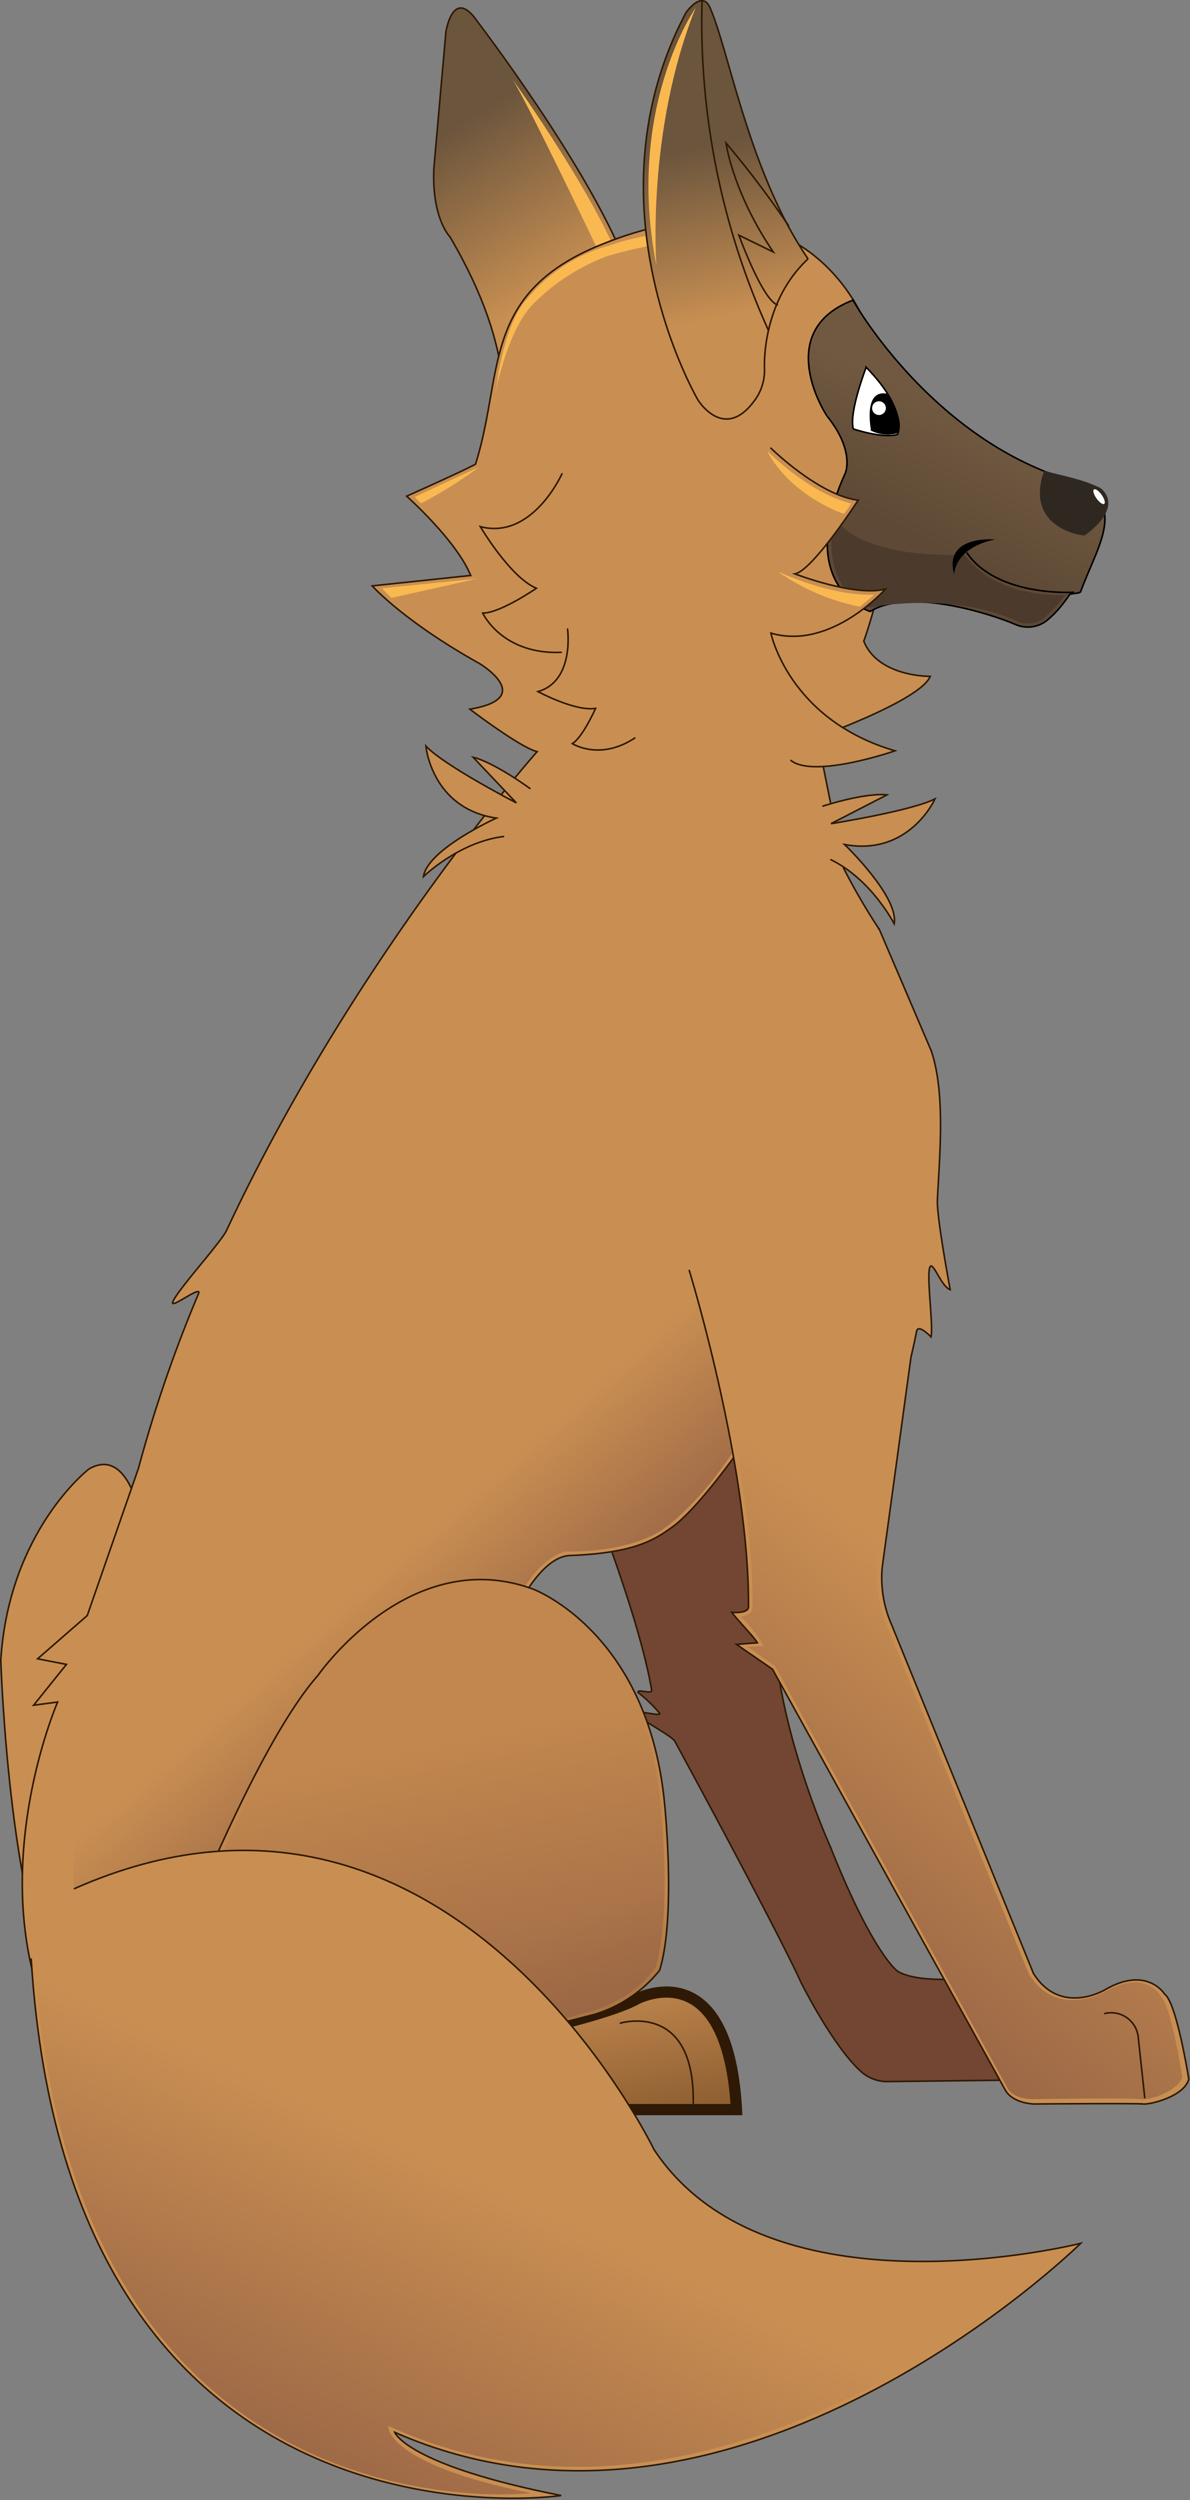 <?xml version="1.0" encoding="UTF-8" standalone="no"?>
<!-- Copyright 2021 mathsisfun.com -->

<svg
   width="82.894"
   height="174.118"
   version="1.1"
   style="stroke-width:0.2"
   id="svg301"
   sodipodi:docname="sage-looks-lt.svg"
   inkscape:version="1.3.2 (091e20ef0f, 2023-11-25)"
   xmlns:inkscape="http://www.inkscape.org/namespaces/inkscape"
   xmlns:sodipodi="http://sodipodi.sourceforge.net/DTD/sodipodi-0.dtd"
   xmlns:xlink="http://www.w3.org/1999/xlink"
   xmlns="http://www.w3.org/2000/svg"
   xmlns:svg="http://www.w3.org/2000/svg">
  <rect width="100%" height="100%" fill="#808080" stroke="none"/>
  <sodipodi:namedview
     id="namedview303"
     pagecolor="#ffffff"
     bordercolor="#666666"
     borderopacity="1.0"
     inkscape:pageshadow="2"
     inkscape:pageopacity="0.0"
     inkscape:pagecheckerboard="0"
     showgrid="false"
     inkscape:current-layer="svg301"
     inkscape:snap-global="false"
     inkscape:showpageshadow="2"
     inkscape:deskcolor="#d1d1d1"
     inkscape:zoom="1.4864931"
     inkscape:cx="-103.26318"
     inkscape:cy="56.845201"
     inkscape:window-width="1422"
     inkscape:window-height="720"
     inkscape:window-x="0"
     inkscape:window-y="0"
     inkscape:window-maximized="1" />
  <defs
     id="defs108">
    <linearGradient
       id="id5"
       gradientTransform="matrix(0,-0.757,0.643,0,87.886,-354.795)"
       xlink:href="#linearGradient4301"
       x1="-732.703"
       y1="237.264"
       x2="-728.111"
       y2="103.808"
       gradientUnits="userSpaceOnUse" />
    <linearGradient
       id="linearGradient4301">
      <stop
         offset="0"
         style="stop-color:#003c5d;stop-opacity:1"
         id="stop4295" />
      <stop
         offset="0.305"
         style="stop-color:#057dbf;stop-opacity:1"
         id="stop4297" />
      <stop
         offset="1"
         style="stop-color:#8fd7ff;stop-opacity:1"
         id="stop4299" />
    </linearGradient>
    <radialGradient
       id="id6"
       r="19.511"
       fx="-207.624"
       fy="206.138"
       cx="-207.6"
       cy="206.1"
       gradientTransform="matrix(0.716,0,0,0.501,-58.407,-222.177)"
       xlink:href="#id1"
       gradientUnits="userSpaceOnUse" />
    <linearGradient
       id="id1">
      <stop
         offset="0"
         style="stop-color:white;stop-opacity:1"
         id="stop25" />
      <stop
         offset="1"
         style="stop-color:white;stop-opacity:0"
         id="stop27" />
    </linearGradient>
    <linearGradient
       id="linearGradient3351">
      <stop
         offset="0"
         style="stop-color:#ffffff;stop-opacity:1"
         id="stop3345" />
      <stop
         offset="0.305"
         style="stop-color:#1aaaf9;stop-opacity:1"
         id="stop3347" />
      <stop
         offset="1"
         style="stop-color:#ffffff;stop-opacity:1"
         id="stop3349" />
    </linearGradient>
    <linearGradient
       id="id7"
       gradientTransform="matrix(0.741,0,0,0.741,-0.542,52.415)"
       xlink:href="#id2"
       x1="55.9"
       y1="31.2"
       x2="68.2"
       y2="51.8"
       gradientUnits="userSpaceOnUse" />
    <linearGradient
       id="id2"
       x1="55.9"
       y1="31.2"
       x2="68.2"
       y2="51.8"
       gradientUnits="userSpaceOnUse">
      <stop
         offset="0"
         stop-color="#6b553d"
         id="stop12" />
      <stop
         offset="1"
         stop-color="#c88f52"
         id="stop13" />
    </linearGradient>
    <linearGradient
       id="id8"
       gradientTransform="matrix(0.741,0,0,0.741,-0.542,52.415)"
       xlink:href="#id3"
       x1="71.3"
       y1="319.8"
       x2="60.6"
       y2="265.4"
       gradientUnits="userSpaceOnUse" />
    <linearGradient
       id="id3"
       x1="71.3"
       y1="319.8"
       x2="60.6"
       y2="265.4"
       gradientUnits="userSpaceOnUse">
      <stop
         offset="0"
         stop-color="#c1874e"
         id="stop14" />
      <stop
         offset="0.29"
         stop-color="#c1874e"
         id="stop15" />
      <stop
         offset="0.68"
         stop-color="#8d5e31"
         id="stop16" />
      <stop
         offset="1"
         stop-color="#c1874e"
         id="stop17" />
    </linearGradient>
    <linearGradient
       id="id9"
       gradientTransform="matrix(0.741,0,0,0.741,-0.542,52.415)"
       xlink:href="#id1-3"
       x1="63.7"
       y1="229.3"
       x2="47.6"
       y2="210.9"
       gradientUnits="userSpaceOnUse" />
    <linearGradient
       id="id1-3"
       x1="63.7"
       y1="229.3"
       x2="47.6"
       y2="210.9"
       gradientUnits="userSpaceOnUse">
      <stop
         offset="0"
         stop-color="#986445"
         id="stop10" />
      <stop
         offset="1"
         stop-color="#986445"
         stop-opacity="0"
         id="stop11" />
    </linearGradient>
    <linearGradient
       id="id10"
       gradientTransform="matrix(0.741,0,0,0.741,-0.542,52.415)"
       xlink:href="#id3"
       x1="81.8"
       y1="338"
       x2="53"
       y2="262.1" />
    <linearGradient
       id="id11"
       gradientTransform="matrix(0.741,0,0,0.741,-0.542,52.415)"
       xlink:href="#id2"
       x1="88.8"
       y1="32.7"
       x2="93.3"
       y2="53.7" />
    <linearGradient
       id="id12"
       gradientTransform="matrix(0.741,0,0,0.741,-0.542,52.415)"
       xlink:href="#id1-3"
       x1="90.4"
       y1="251.5"
       x2="120.2"
       y2="214.1" />
    <linearGradient
       id="id13"
       gradientTransform="matrix(0.741,0,0,0.741,-0.542,52.415)"
       xlink:href="#id1-3"
       x1="54.6"
       y1="277.4"
       x2="45.8"
       y2="234.3" />
    <linearGradient
       id="id14"
       gradientTransform="matrix(0.741,0,0,0.741,-0.542,52.415)"
       xlink:href="#id1-3"
       x1="45.2"
       y1="329.5"
       x2="64.5"
       y2="288" />
    <linearGradient
       id="id15"
       gradientTransform="matrix(0.741,0,0,0.741,-0.542,52.415)"
       x1="114.5"
       y1="81.3"
       x2="121.8"
       y2="66.9"
       gradientUnits="userSpaceOnUse">
      <stop
         offset="0"
         stop-color="#5d4935"
         id="stop21" />
      <stop
         offset="1"
         stop-color="#715941"
         id="stop22" />
    </linearGradient>
    <marker
       id="aa1"
       style="overflow:visible"
       orient="auto"
       refX="0"
       refY="0"
       viewBox="0 0 17.774 10.156"
       markerWidth="17.774"
       markerHeight="10.156"
       preserveAspectRatio="xMidYMid">
      <path
         transform="matrix(-0.8,0,0,-0.8,-10,0)"
         style="fill:#0000ff;stroke:#0000ff;stroke-width:1pt"
         d="M 0,0 5,-5 -12.5,0 5,5 Z"
         id="path5" />
    </marker>
    <marker
       style="overflow:visible"
       orient="auto"
       id="aa14918"
       inkscape:stockid="aa14918">
      <path
         transform="matrix(-0.8,0,0,-0.8,-10,0)"
         style="fill:#62a0ea;fill-opacity:1;stroke:#62a0ea;stroke-width:1pt;stroke-opacity:1"
         d="M 0,0 5,-5 -12.5,0 5,5 Z"
         id="path4" />
    </marker>
  </defs>
  <g
     id="g3"
     transform="matrix(0.753,0,0,0.753,0,-47.581)">
    <path
       style="font-size:11px;font-family:'Trebuchet MS';fill:url(#id7);stroke:#2d1905;stroke-width:0.148"
       d="m 46.285,102.343 c 0,0 1.925,-6.073 -4.665,-17.255 0,0 -1.703,-1.703 -1.481,-6.369 l 1.111,-12.589 c 0,0 0.666,-4.295 2.962,-0.889 0,0 10.146,13.256 13.7,22.365"
       id="path88" />
    <path
       style="font-size:11px;font-family:'Trebuchet MS';fill:#fab950;stroke-width:0.148"
       d="m 55.541,86.792 c 0,0 -6.665,-13.996 -8.146,-16.292 0,0 6.665,9.331 9.479,15.774 z"
       id="path89" />
    <path
       style="font-size:11px;font-family:'Trebuchet MS';fill:#c98f52;stroke:#2d1905;stroke-width:0.148"
       d="m 13.33,205.058 c 0,0 -1.037,-8.368 -5.11,-5.998 0,0 -7.406,5.702 -8.146,17.699 0,0 0.815,25.697 6.369,32.436 -0.074,0 9.849,-25.549 6.887,-44.137 z"
       id="path90" />
    <path
       style="font-size:11px;font-family:'Trebuchet MS';fill:#724632;stroke:#2d1905;stroke-width:0.148"
       d="m 54.579,201.281 c 0,0 4.591,11.553 5.702,18.218 0.074,0.444 -1.333,-0.148 -1.259,0.222 a 13.182,13.182 0 0 1 1.999,1.925 c 0.222,0.37 -2.518,-0.444 -2.222,0.074 0.222,0.37 3.332,2 3.629,2.518 3.258,5.998 9.775,18.144 11.701,22.365 0,0 2.888,5.776 5.48,8.146 a 3.629,3.629 0 0 0 2.518,0.963 l 12.515,-0.148 c 0,0 2.518,-1.037 2.222,-2.518 0,0 0.37,-6.295 -1.925,-7.776 0,0 -2.962,-1.851 -4.665,0.815 0,0 -5.258,0.666 -7.257,-0.592 0,0 -2.296,-1.629 -6.221,-11.553 0,0 -5.554,-12.219 -5.184,-21.994 l 0.37,-31.177"
       id="path91" />
    <path
       style="font-size:11px;font-family:'Trebuchet MS';fill:#c98f52;stroke:#2d1905;stroke-width:0.148"
       d="m 80.202,93.457 c 0,0 -5.258,-15.403 -24.438,-7.702 -11.33,4.517 -9.109,11.923 -11.775,20.365 0,0 -0.592,0.37 -6.369,2.962 0,0 4.591,4.073 5.924,7.331 l -9.109,0.963 c 0,0 2.888,3.258 9.923,7.183 0,0 5.332,3.184 -0.889,4.221 0,0 4.665,3.555 6.221,3.925 0,0 -16.959,19.106 -28.733,44.285 -0.518,1.111 -4.517,5.48 -4.962,6.591 -0.37,0.815 2.74,-1.629 2.37,-0.741 a 124.709,124.709 0 0 0 -5.554,16.144 l -4.74,13.626 -4.591,3.999 2.666,0.518 -3.036,3.777 2.222,-0.296 c 0,0 -8.664,19.847 2.222,34.806 a 8.516,8.516 0 0 0 3.332,2.222 h 20.81 c 0,0 13.7,-35.917 14.293,-41.619 0,0 3.036,-8.813 6.739,-8.961 5.998,-0.222 7.85,-1.481 9.405,-2.592 5.702,-3.999 23.401,-32.288 23.92,-44.063 0,-0.222 -2.962,-7.183 -4.814,-11.405 a 60.059,60.059 0 0 1 -3.184,-5.48 l -2.444,-12.145 c 0,0 9.553,-3.407 10.442,-5.628 0,0 -4.814,0.074 -6.147,-3.258 0,0 6.221,-16.662 0.148,-29.03 z"
       id="path92" />
    <path
       style="font-size:11px;font-family:'Trebuchet MS';fill:url(#id8);stroke:#2d1905;stroke-width:1.037px"
       d="m 58.874,248.084 c 0,0 8.442,-4.517 9.257,10.22 h -44.359 c 0,0 10.738,-3.481 26.66,-7.554 0,0 6.369,-1.481 8.442,-2.666 z"
       id="path93" />
    <path
       style="font-size:11px;font-family:'Trebuchet MS';fill:url(#id9);stroke-width:0.148"
       d="m 33.251,253.564 11.701,-31.77 a 61.17,61.17 0 0 0 2.296,-9.331 c 0,0 1.851,-4.888 5.036,-5.776 6.665,0.074 9.257,-2.222 9.257,-2.222 0,0 5.85,-3.925 10.368,-14.737 0,0 -1.407,-4.221 -8.22,-9.035 0,0 -18.218,-5.332 -23.031,0 -1.037,1.185 -24.29,26.364 -25.179,30.215 0,0 -9.775,15.626 -8.59,27.252 0.666,6.517 16.144,8.442 26.29,15.329 z"
       id="path94" />
    <path
       style="font-size:11px;font-family:'Trebuchet MS';fill:#c98f52;stroke:#2d1905;stroke-width:0.148;stroke-linecap:round"
       d="m 63.762,180.694 c 0,0 5.554,18.069 5.48,31.103 0,0.666 -1.555,0.518 -1.555,0.518 0.963,1.185 2.148,2.37 2.37,2.814 l -1.925,0.148 3.332,2.296 21.55,38.953 c 0,0 0.518,1.111 2.592,1.259 0,0 9.553,-0.074 10.146,0 0.592,0.074 3.777,-0.666 4.221,-2.296 0,0 -1.111,-7.035 -2.222,-7.85 0,0 -1.629,-2.666 -5.48,-0.444 0,0 -4.147,2.518 -6.665,-1.481 l -13.108,-32.214 a 10.812,10.812 0 0 1 -0.889,-5.332 l 2.666,-19.477 c 0,0 0.222,-0.889 0.518,-2.37 0.148,-0.741 1.333,0.518 1.333,0.518 0.222,-0.963 -0.37,-5.184 -0.148,-6.295 0.222,-1.111 1.037,1.629 1.925,1.925 0,0 -1.259,-6.665 -1.185,-8.294 0.148,-3.555 0.815,-9.849 -0.592,-13.848 l -4.814,-11.256"
       id="path95" />
    <path
       style="font-size:11px;font-family:'Trebuchet MS';fill:url(#id10);stroke:#2d1905;stroke-width:0.148"
       d="m 25.549,257.711 c 6.813,-2.444 29.474,-8.22 29.474,-8.22 a 12.293,12.293 0 0 0 5.998,-4.073 c 1.555,-5.036 0.444,-15.552 0.444,-15.552 -1.555,-15.774 -12.145,-19.699 -12.145,-19.699 -11.479,-4.221 -19.921,7.998 -19.921,7.998 -6.665,7.554 -15.329,31.177 -15.329,31.177 0,0 -3.777,8.442 0.222,9.849 a 32.214,32.214 0 0 0 11.182,-1.481 z"
       id="path96" />
    <path
       style="font-size:11px;font-family:'Trebuchet MS';fill:#fab950;stroke-width:0.148"
       d="m 45.692,100.196 c 0,0 0.37,-1.851 0.37,-2.148 0,0 0.741,-5.184 2.74,-7.257 a 14.811,14.811 0 0 1 7.554,-4.888 22.439,22.439 0 0 1 8.961,-1.185 5.332,5.332 0 0 1 3.925,1.555 c 0,0 -3.332,-2.222 -13.034,0.592 a 19.106,19.106 0 0 0 -7.035,4.591 c -2.222,2.444 -3.332,7.776 -3.481,8.813 z"
       id="path97" />
    <path
       style="font-size:11px;font-family:'Trebuchet MS';fill:url(#id11);stroke:#2d1905;stroke-width:0.148;stroke-linecap:round"
       d="m 74.722,87.088 c -5.406,-7.924 -7.257,-19.106 -9.035,-23.179 -0.741,-1.703 -2.222,0.444 -2.222,0.444 -9.479,17.847 1.111,35.843 1.111,35.843 0,0 2.518,4.073 5.406,-0.222 a 4.665,4.665 0 0 0 0.741,-2.592 c -0.074,-2.148 0.444,-6.887 3.999,-10.22 z"
       id="path98" />
    <path
       style="font-size:11px;font-family:'Trebuchet MS';fill:none;stroke:#2d1905;stroke-width:0.148;stroke-linecap:round"
       d="m 64.946,63.242 a 69.094,69.094 0 0 0 6.147,30.511"
       id="path99" />
    <path
       style="font-size:11px;font-family:'Trebuchet MS';fill:none;stroke:#2d1905;stroke-width:0.148;stroke-linecap:round"
       d="m 72.944,84.052 a 90.347,90.347 0 0 0 -5.776,-7.628 c 0,0 0.592,4.517 4.369,10.072 l -3.184,-1.555 c 0,0 2.148,5.924 3.555,6.443"
       id="path100" />
    <path
       style="font-size:11px;font-family:'Trebuchet MS';fill:#fab950;stroke-width:0.148"
       d="m 64.354,63.909 c 0,0 -6.517,9.257 -3.629,23.846 0,0 -0.963,-12.367 3.629,-23.846 z"
       id="path101" />
    <path
       style="font-size:11px;font-family:'Trebuchet MS';fill:#fab950;stroke-width:0.148"
       d="m 38.361,109.156 c 0,0 5.554,-2.592 5.924,-2.74 a 41.693,41.693 0 0 1 -5.332,3.332 c -0.074,-0.074 -0.444,-0.444 -0.592,-0.592 z"
       id="path102" />
    <path
       style="font-size:11px;font-family:'Trebuchet MS';fill:#fab950;stroke-width:0.148"
       d="m 35.324,117.599 8.813,-0.889 -7.924,1.777 z"
       id="path103" />
    <path
       style="font-size:11px;font-family:'Trebuchet MS';fill:none;stroke:#2d1905;stroke-width:0.148;stroke-linecap:round"
       d="m 57.393,250.306 c 0,0 6.887,-2.074 6.739,7.406"
       id="path104" />
    <path
       style="font-size:11px;font-family:'Trebuchet MS';fill:#c98f52;stroke:#2d1905;stroke-width:0.148;stroke-linecap:round"
       d="m 49.025,136.113 c -3.629,-2.592 -5.258,-2.888 -5.258,-2.888 l 3.999,4.221 c 0,0 -6.739,-3.481 -8.368,-5.258 0,0 0.518,5.776 6.517,6.665 0,0 -6.369,2.888 -6.739,5.406 0,0 3.258,-3.184 7.406,-3.703"
       id="path105" />
    <path
       style="font-size:11px;font-family:'Trebuchet MS';fill:url(#id12);stroke-width:0.148"
       d="m 64.132,180.694 c 0,0 5.628,17.995 5.48,31.177 0,0.815 -1.111,0.815 -1.111,0.815 a 11.479,11.479 0 0 1 2.148,2.74 l -1.481,0.074 2.518,1.777 21.55,39.101 c 0,0 0.444,0.889 2.222,0.963 0,0 9.479,-0.148 10.072,0 0.592,0.148 3.258,-0.592 3.851,-1.999 0,0 -1.037,-6.813 -2.074,-7.628 0,0 -1.333,-2.444 -5.11,-0.296 0,0 -4.517,2.518 -7.035,-1.703 l -13.182,-32.362 a 11.701,11.701 0 0 1 -0.815,-5.554 l 2.666,-19.402 c 0,0 0.296,-1.037 0.592,-2.518 0.444,-0.815 1.333,-0.074 1.333,-0.074 0,-0.889 -0.37,-4.369 -0.222,-5.48 0.222,-1.111 1.037,-0.666 1.629,0.666 0,0 -1.037,-5.332 -0.963,-6.961 0.148,-3.555 0.889,-9.701 -0.518,-13.626 l -4.74,-11.182"
       id="path106" />
    <path
       style="font-size:11px;font-family:'Trebuchet MS';fill:none;stroke:#2d1905;stroke-width:0.148;stroke-linecap:round"
       d="m 102.196,249.417 a 2.518,2.518 0 0 1 3.11,2.296 l 0.592,5.48"
       id="path107" />
    <path
       style="font-size:11px;font-family:'Trebuchet MS';fill:url(#id13);stroke-width:0.148"
       d="m 25.549,257.711 c 6.813,-2.444 29.474,-8.59 29.474,-8.59 4.221,-1.481 5.628,-3.999 5.628,-3.999 1.555,-5.036 0.444,-15.255 0.444,-15.255 -1.555,-15.774 -11.849,-19.402 -11.849,-19.402 -11.553,-4.073 -19.551,7.924 -19.551,7.924 -6.665,7.554 -15.107,31.029 -15.107,31.029 0,0 -4.295,8.294 -0.222,9.701 a 32.214,32.214 0 0 0 11.182,-1.481 z"
       id="path108" />
    <path
       style="font-size:11px;font-family:'Trebuchet MS';fill:#c98f52;stroke:#2d1905;stroke-width:0.148;stroke-linecap:round"
       d="m 2.888,244.381 c 3.481,56.356 49.025,49.617 49.025,49.617 -14.293,-2.814 -15.403,-5.85 -15.403,-5.85 31.622,13.922 63.465,-17.477 63.465,-17.477 0,0 -28.882,7.331 -39.471,-8.664 0,0 -18.958,-39.471 -53.616,-24.142"
       id="path109" />
    <path
       style="font-size:11px;font-family:'Trebuchet MS';fill:url(#id14);stroke-width:0.148"
       d="m 3.184,244.381 c 3.481,54.357 45.914,49.395 45.914,49.395 -13.552,-2.74 -13.182,-6.221 -13.182,-6.221 30.955,14.219 62.651,-16.144 62.651,-16.144 0,0 -28.363,6.443 -38.435,-9.109 0,0 -19.699,-39.471 -53.246,-24.068"
       id="path110" />
    <path
       style="font-size:11px;font-family:'Trebuchet MS';fill:#c98f52;stroke:#2d1905;stroke-width:0.148;stroke-linecap:round"
       d="m 76.129,137.742 c 4.295,-1.333 5.924,-1.037 5.924,-1.037 l -5.184,2.666 c 0,0 7.48,-1.185 9.627,-2.296 0,0 -2.37,5.332 -8.368,4.221 0,0 5.036,4.814 4.591,7.331 0,0 -2.074,-4.073 -5.85,-5.924"
       id="path111" />
    <path
       style="font-size:11px;font-family:'Trebuchet MS';fill:none;stroke:#2d1905;stroke-width:0.148;stroke-linecap:round"
       d="m 51.987,107.009 c 0,0 -2.74,6.147 -7.554,4.888 0,0 2.74,4.665 5.184,5.702 0,0 -3.332,2.296 -4.962,2.296 0,0 1.777,3.851 7.257,3.629"
       id="path112" />
    <path
       style="font-size:11px;font-family:'Trebuchet MS';fill:none;stroke:#2d1905;stroke-width:0.148;stroke-linecap:round"
       d="m 52.505,121.376 c 0,0 0.666,4.814 -2.74,5.776 0,0 3.407,1.851 5.332,1.555 0,0 -1.185,2.666 -2.148,3.258 0,0 2.518,1.629 5.776,-0.518"
       id="path113" />
    <path
       style="font-size:11px;font-family:'Trebuchet MS';fill:url(#id15);stroke:#000000;stroke-width:0.148;stroke-linejoin:round"
       d="m 78.943,91.013 c 0,0 6.591,11.775 18.662,16.144 7.406,1.851 4.073,6.073 2.37,10.738 -0.074,0.222 -0.889,0.148 -1.037,0.296 -0.592,0.889 -1.259,1.703 -2.074,2.37 -0.815,0.666 -1.999,0.815 -2.962,0.37 -2.222,-0.963 -9.849,-3.407 -13.404,-1.185 0,0 -7.109,-2.222 -2.296,-12.812 0,0 0.889,-1.999 -1.629,-5.184 -0.074,0 -5.258,-7.924 2.37,-10.812 z"
       id="path114" />
    <path
       style="font-size:11px;font-family:'Trebuchet MS';fill:#2e2821;stroke-width:0.148"
       d="m 96.568,106.713 c 1.777,0.518 3.481,0.741 5.258,1.629 1.407,1.185 0.592,2.888 -1.481,4.369 0.074,0.074 -5.628,-0.518 -3.777,-5.924 z"
       id="path115" />
    <path
       style="font-size:11px;font-family:'Trebuchet MS';fill:#ffffff;stroke:#000000;stroke-width:0.148"
       d="m 80.128,97.16 c 0,0 -1.629,4.221 -1.185,5.702 0,0 2.592,0.889 4.073,0.518 0,0 1.037,-2.222 -2.888,-6.221 z"
       id="path116" />
    <path
       style="font-size:11px;font-family:'Trebuchet MS';stroke:#000000;stroke-width:0.148"
       d="m 80.646,102.936 c 0,0 -0.741,-3.703 1.407,-3.258 0,0 1.481,2.074 1.037,3.481 a 3.407,3.407 0 0 1 -2.518,-0.222 z"
       id="path117" />
    <circle
       cx="81.313"
       cy="100.936"
       r="0.637"
       style="font-size:11px;font-family:'Trebuchet MS';fill:#ffffff;stroke-width:0.148"
       id="circle117" />
    <path
       style="font-size:11px;font-family:'Trebuchet MS';fill:#4c3a2c;stroke-width:0.148"
       d="m 80.424,119.376 c 0,0 7.183,-1.481 13.33,1.111 a 2.592,2.592 0 0 0 2.666,0 13.034,13.034 0 0 0 2.148,-2.296 c 0,0 -6.295,0.518 -9.331,-3.703 0,0 -9.479,0.592 -12.071,-3.481 0,0 -1.629,6.295 3.258,8.368 z"
       id="path118" />
    <path
       style="font-size:11px;font-family:'Trebuchet MS';fill:none;stroke:#000000;stroke-width:0.148;stroke-linecap:round"
       d="m 99.308,117.969 c 0,0 -7.035,0.444 -9.849,-3.629"
       id="path119" />
    <path
       d="m 92.051,113.081 c 0,0 -4.814,-0.444 -3.777,3.258 0,0 -0.074,-2.444 3.777,-3.258 z"
       id="path120"
       style="font-size:11px;font-family:'Trebuchet MS';stroke-width:0.148" />
    <path
       style="font-size:11px;font-family:'Trebuchet MS';fill:#c98f52;stroke:#2d1905;stroke-width:0.148;stroke-linecap:round"
       d="m 71.315,104.639 c 0,0 4.443,4.369 8.072,4.814 0,0 -4.221,6.517 -5.85,6.813 0,0 5.554,2.148 8.368,1.407 0,0 -5.036,5.702 -10.59,4.073 0,0 1.629,7.998 11.479,10.886 0,0 -7.48,2.592 -9.627,0.889"
       id="path122" />
    <path
       style="font-size:11px;font-family:'Trebuchet MS';fill:#fab950;stroke-width:0.148"
       d="m 71.019,104.935 c 0,0 3.777,3.851 7.702,4.814 a 4.591,4.591 0 0 1 -0.666,0.963 c 0,0 -4.74,-1.555 -7.035,-5.702 z"
       id="path123" />
    <path
       style="font-size:11px;font-family:'Trebuchet MS';fill:#fab950;stroke-width:0.148"
       d="m 72.13,116.118 c 0,0 4.665,2.222 8.739,2.074 0,0 -1.037,0.889 -1.333,1.111 a 20.291,20.291 0 0 1 -7.48,-3.184 z"
       id="path124" />
    <ellipse
       cx="24.723"
       cy="142.247"
       rx="0.296"
       ry="0.815"
       transform="matrix(0.925,-0.379,0.554,0.833,0,0)"
       style="font-size:11px;font-family:'Trebuchet MS';fill:#ffffff;stroke-width:1.118"
       id="ellipse124" />
  </g>
</svg>
